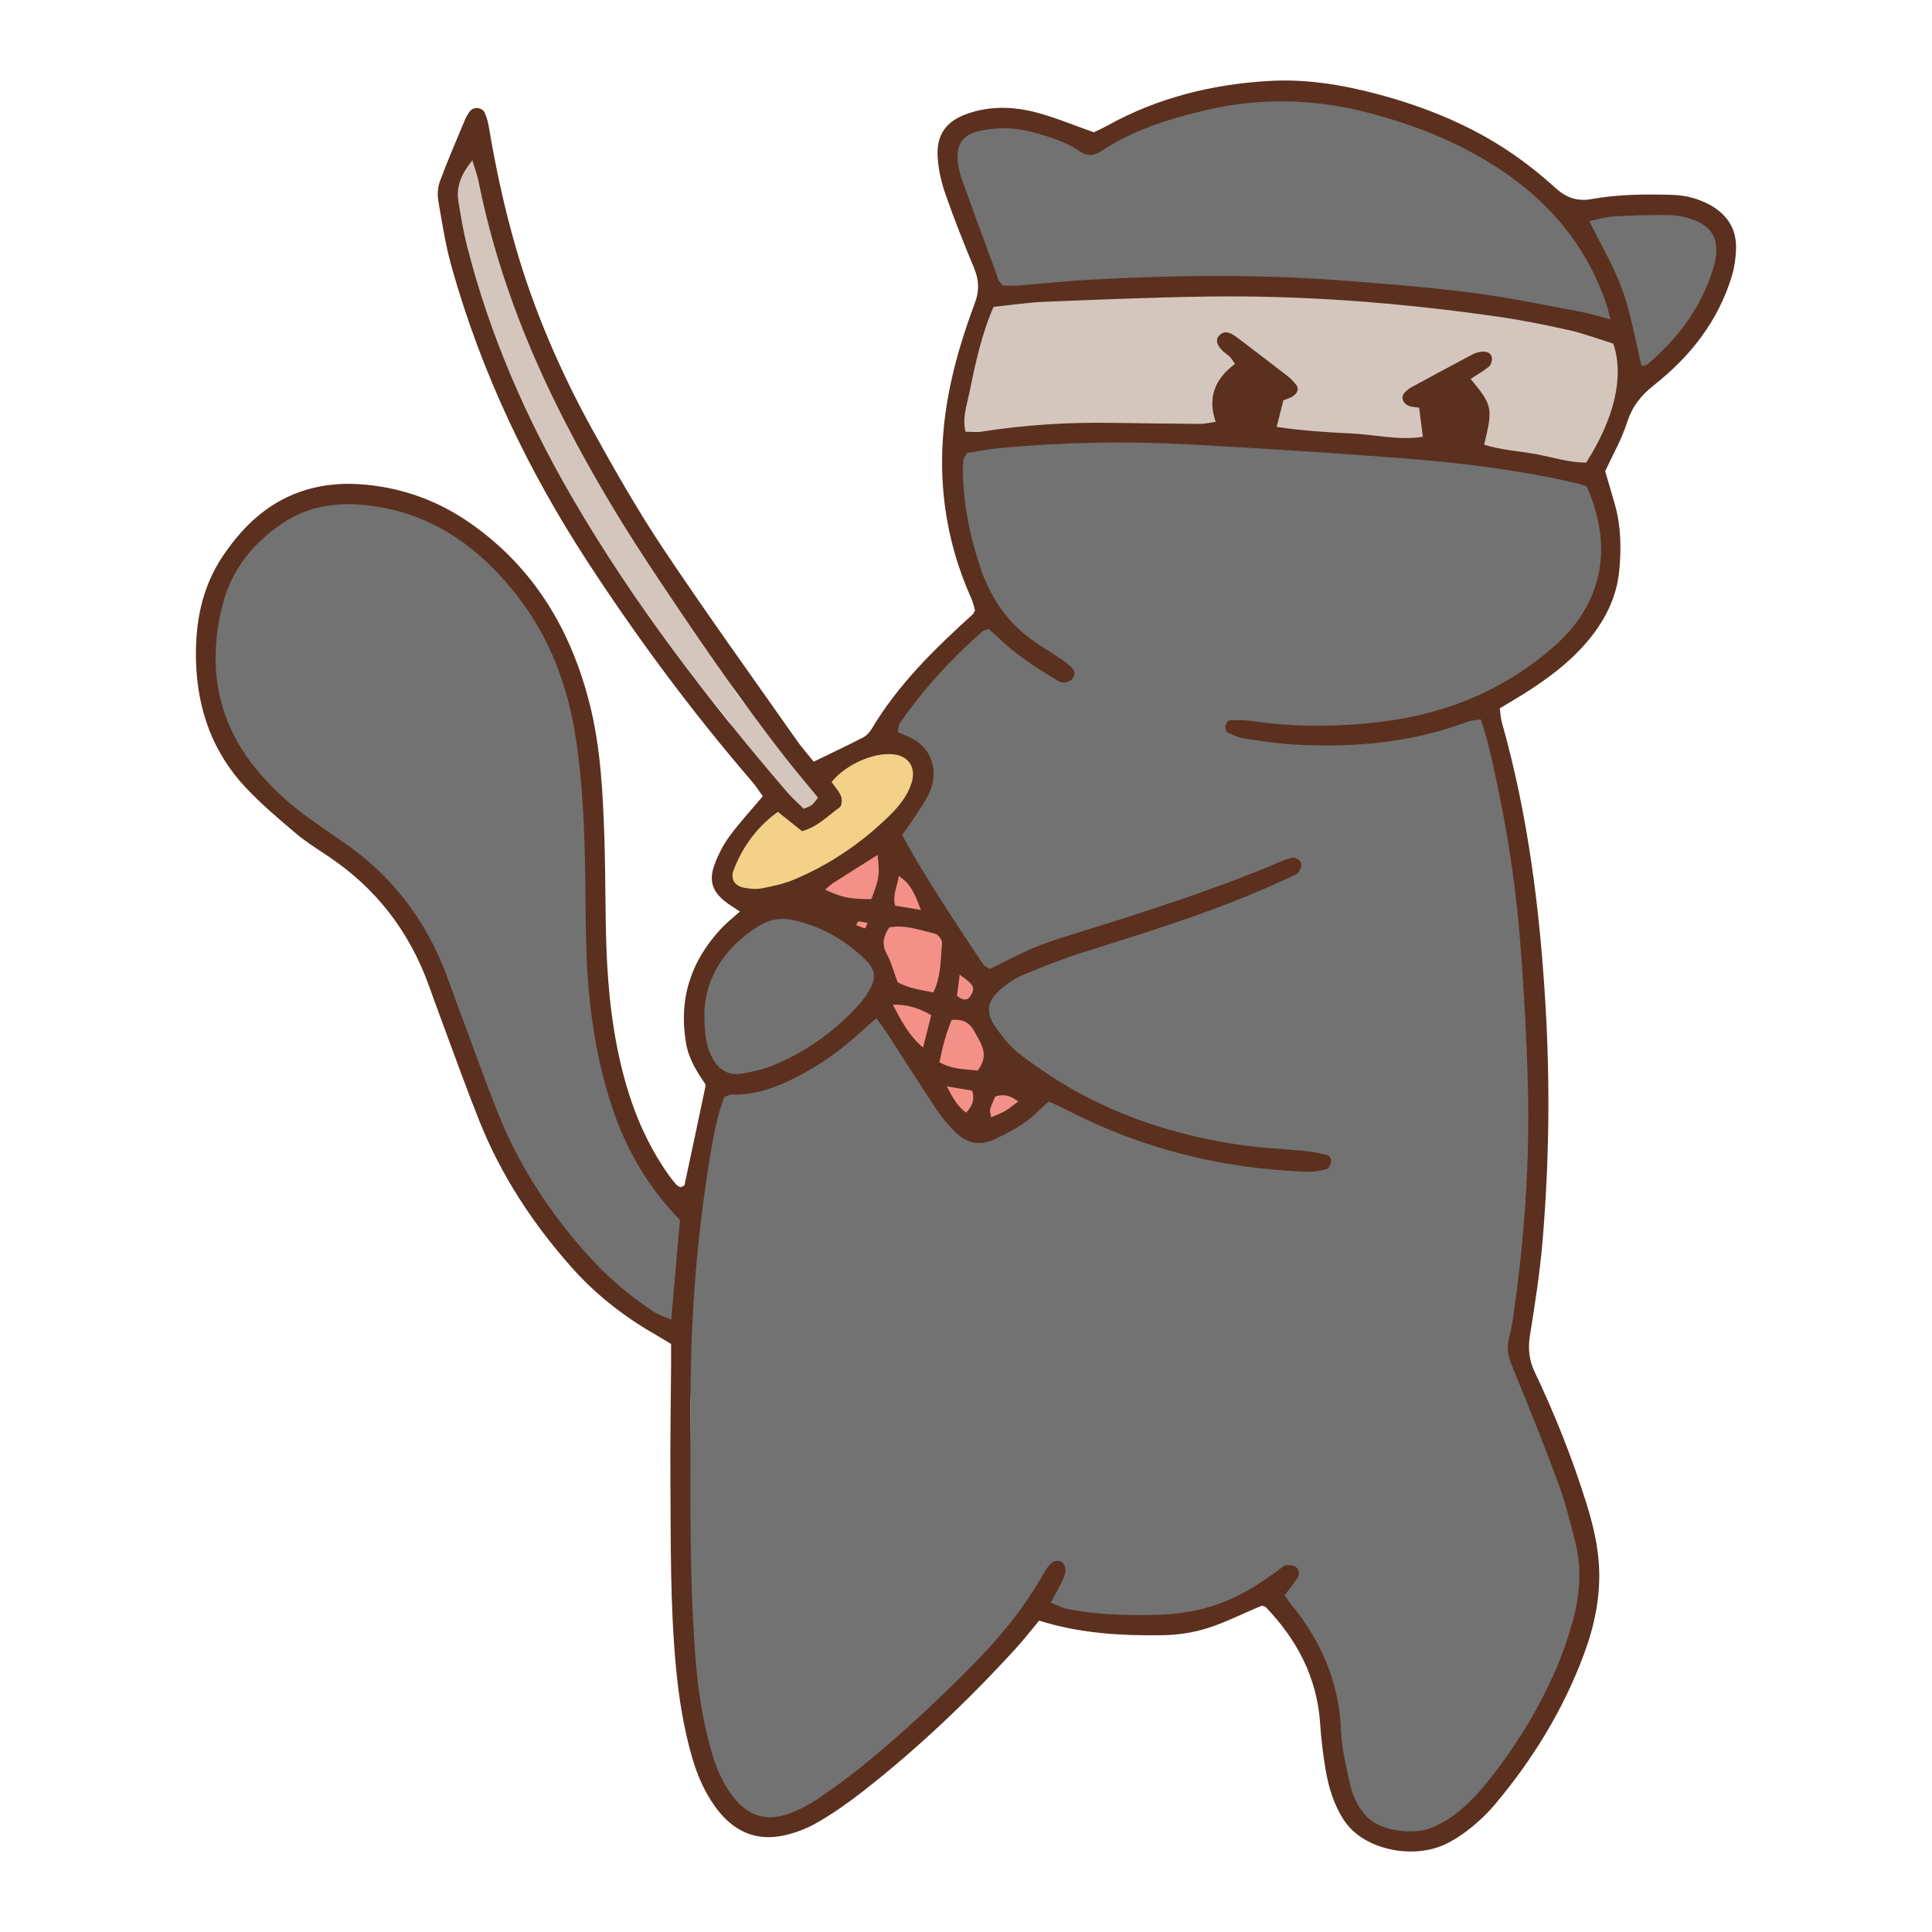 <?xml version="1.0" encoding="utf-8"?>
<!-- Generator: Adobe Illustrator 23.0.3, SVG Export Plug-In . SVG Version: 6.00 Build 0)  -->
<svg version="1.1" id="Layer_1" xmlns="http://www.w3.org/2000/svg" xmlns:xlink="http://www.w3.org/1999/xlink" x="0px" y="0px"
	 viewBox="0 0 1200 1200" enable-background="new 0 0 1200 1200" xml:space="preserve">
<g>
	<path fill="#727272" d="M545.224,459.773c7.797-14.949,18.557-27.666,30.091-39.779c12.582-13.213,25.27-26.325,37.873-39.518
		c1.055-1.105,1.816-2.491,3.095-4.28c-2.353-10.377-5.953-20.598-10.403-30.588c-3.179-7.134-5.969-14.444-8.834-21.715
		c-6.354-16.126-6.588-32.498-1.804-49.045c8.234-1.228,16.587-1.932,24.674-3.795c15.851-3.651,31.714-5.984,48.075-5.685
		c25.072,0.458,50.159,0.083,75.24,0.17c5.736,0.02,11.477,0.385,17.206,0.759c10.918,0.712,21.822,1.656,32.744,2.3
		c21.863,1.289,43.841,1.48,65.572,3.91c23.309,2.605,46.446,6.943,69.551,11.118c20.558,3.715,40.924,8.63,62.063,7.033
		c5.056,5.959,5.623,13.391,6.273,20.604c1.955,21.681-1.093,42.768-8.846,63.09c-1.449,3.799-3.842,7.383-6.393,10.594
		c-13.418,16.893-29.132,31.349-47.002,43.454c-3.844,2.604-7.622,5.303-11.779,8.202c0.514,3.944,0.77,7.532,1.47,11.031
		c4.508,22.527,8.905,45.032,15.947,67.017c13.099,40.894,15.049,83.046,12.363,125.607c-0.557,8.826,0.052,17.72-0.118,26.578
		c-0.32,16.696-0.776,33.389-1.252,50.081c-0.283,9.916-1.137,19.834-0.995,29.741c0.413,28.865-2.326,57.417-8.316,85.61
		c-1.735,8.168-0.814,15.208,3.079,22.55c9.827,18.538,16.294,38.43,22.588,58.382c3.609,11.439,8.597,22.491,11.558,34.076
		c7.34,28.717,10.722,57.534-2.766,85.679c-0.677,1.413-1.161,3.035-2.183,4.148c-14.016,15.267-20.38,34.959-30.291,52.58
		c-6.975,12.401-14.536,24.148-25.044,33.834c-7.823,7.211-16.794,12.428-27.071,15.198c-11.031,2.973-32.683,2.088-42.841-3.365
		c-5.801-3.114-9.388-7.404-10.284-14.566c-1.156-9.244-4.168-18.24-5.782-27.447c-1.53-8.725-2.492-17.566-3.349-26.391
		c-2.728-28.09-15.558-51.488-31.818-72.479c-7.104-1.402-11.57,1.872-16.332,3.669c-14.716,5.553-18.75,9.676-34.492,11.55
		c-17.941,2.135-35.407,0.747-52.873-3.213c-8.649-1.961-17.338-3.922-26.115-5.071c-6.148-0.805-12.477-0.258-18.724-0.278
		c-8.364-0.027-14.61,3.581-20.312,9.824c-19.024,20.828-38.976,40.82-57.691,61.915c-9.398,10.593-19.784,19.995-30.032,29.605
		c-11.107,10.417-23.377,19.435-37.374,25.523c-7.577,3.295-15.719,5.822-23.858,7.145c-7.982,1.298-15.684-0.666-20.053-8.869
		c-0.728-1.367-1.332-3.301-2.514-3.848c-10.632-4.925-11.989-15.623-14.308-24.804c-7.43-29.409-12.383-59.291-13.371-89.718
		c-0.526-16.184-1.634-32.359-1.744-48.543c-0.128-18.794,0.554-37.593,0.877-56.39c0.18-10.447,0.472-20.895,0.479-31.343
		c0.008-11.049-1.896-21.821-5.251-32.354c-2.476-7.771-6.787-13.826-14.107-17.957c-50.289-28.379-81.878-73.474-108.361-122.781
		c-9.415-17.531-14.426-36.941-19.175-56.25c-2.37-9.637-4.259-19.397-6.788-28.99c-4.31-16.348-11.067-31.517-22.523-44.285
		c-3.138-3.497-6.125-7.143-8.995-10.865c-11.895-15.423-25.807-28.556-41.847-39.751c-18.439-12.87-35.432-27.509-50.477-44.432
		c-9.691-10.899-15.905-22.793-18.312-37.301c-3.112-18.756-2.884-37.549-1.548-56.245c1.15-16.089,8.897-29.975,20.177-41.493
		c5.459-5.574,11.499-10.675,17.754-15.352c13.401-10.021,28.42-14.807,45.417-14.114c26.121,1.065,50.434,8.061,73.26,20.519
		c3.639,1.986,7.275,4.312,10.212,7.195c15.354,15.07,29.406,31.157,38.12,51.209c2.914,6.705,5.688,13.514,9.182,19.918
		c10.194,18.684,15.115,38.827,17.557,59.762c2.849,24.42,2.808,48.921,1.876,73.415c-1.556,40.918,1.098,81.425,10.64,121.35
		c0.971,4.065,2.337,8.081,2.841,12.203c2.205,18.044,10.633,33.66,18.908,49.337c2.923,5.537,6.14,10.732,11.748,14.358
		c2.799,1.81,4.315,5.593,6.44,8.463c2.586,3.491,5.648,6.067,11.266,5.202c3.128-13.894,6.107-28.038,9.531-42.073
		c3.33-13.649,7.114-27.186,10.649-40.579c-2.726-3.617-4.834-6.572-7.101-9.399c-14.469-18.035-18.099-50.928,2.591-73.733
		c5.255-5.792,10.962-11.193,16.686-16.532c3.331-3.107,3.264-6.178,1.066-9.688c4.476-1.091,8.954-2.177,13.429-3.275
		c7.515-1.844,15.334-2.922,22.466-5.738c9.142-3.608,17.941-8.245,26.512-13.101c16.096-9.118,28.957-21.761,38.923-37.385
		c4.074-6.386,5.58-13.26,5.383-20.744c-0.199-7.564-3.305-12.868-10.551-15.597C552.808,463.08,549.038,461.369,545.224,459.773z
		 M503.32,561.923c12.665,5.01,12.608,5.056,22.077,16.669c2.292,2.812,4.772,5.685,7.731,7.698
		c9.355,6.363,13.605,15.544,15.408,26.208c2.039,12.059,7.042,22.976,13.31,33.263c5.973,9.803,12.172,19.541,19.145,28.639
		c5.361,6.995,11.716,13.353,18.282,19.269c8.959,8.073,14.733,8.176,25.591,2.271c15.864-8.626,18.971-21.631,5.407-33.628
		c-10.095-8.928-15.227-20.891-19.281-33.509c-2.863-8.909-5.839-17.946-10.177-26.182c-8.017-15.219-17.224-29.807-25.639-44.824
		c-5.474-9.768-13.862-16.905-21.367-24.84c-3.457-3.655-7.012-4.049-11.31-1.502c-9.868,5.848-19.646,11.851-29.372,17.933
		c-2.634,1.647-5.335,3.483-7.284,5.831C504.393,556.965,504.109,559.678,503.32,561.923z"/>
	<path fill="#727272" d="M617.356,168.269c-7.528-18.319-13.825-37.13-23.31-54.664c-3.153-5.829-4.683-12.746-5.914-19.359
		c-2.414-12.976,4.539-21.334,17.947-21.268c7.773,0.038,15.616,1.239,23.285,2.68c7.673,1.442,15.174,3.814,22.74,5.817
		c3.022,0.8,5.974,1.912,9.03,2.529c16.036,3.235,16.066,3.239,31.041-4.366c24.064-12.221,49.639-18.667,76.45-21.268
		c29.919-2.902,59.444-1.606,88.519,6.182c26.315,7.048,51.405,17.364,75.691,29.624c12.267,6.193,22.852,14.581,31.326,25.509
		c1.919,2.474,4.182,4.703,5.922,7.29c4.957,7.37,11.27,9.555,20.181,7.77c13.281-2.66,26.838-3.914,40.236-6.031
		c9.517-1.504,18.736-1.193,27.558,3.021c10.749,5.135,15.537,14.083,12.704,25.62c-1.601,6.52-4.117,12.983-7.268,18.916
		c-4.887,9.201-10.691,17.914-16.058,26.862c-1.868,3.114-4.799,6.187-5.147,9.499c-0.825,7.856-5.868,11.955-11.639,15.7
		c-5.218,3.387-10.713,6.349-15.9,9.778c-2.099,1.388-3.707,3.521-5.537,5.316c-0.045-5.15-0.03-10.302-0.147-15.451
		c-0.235-10.306-4.712-18.169-14.114-22.598c-4.692-2.21-9.727-3.874-14.771-5.122c-12.675-3.135-25.452-5.853-38.171-8.808
		c-39.779-9.242-80.278-13.689-120.869-16.563c-42.261-2.992-84.476,2.329-126.734,3.173c-1.558,0.031-3.105,0.417-4.664,0.575
		c-17.113,1.733-34.206,3.708-51.348,5.093c-12.837,1.037-13.95-0.027-19.483-12.742
		C618.497,170.034,617.879,169.172,617.356,168.269z"/>
	<path fill="#D4C6BD" d="M617.356,168.269c0.523,0.903,1.141,1.766,1.555,2.717c5.533,12.715,6.646,13.779,19.483,12.742
		c17.141-1.385,34.235-3.36,51.348-5.093c1.559-0.158,3.106-0.544,4.664-0.575c42.258-0.844,84.473-6.165,126.734-3.173
		c40.591,2.874,81.09,7.321,120.869,16.563c12.72,2.955,25.497,5.673,38.171,8.808c5.044,1.247,10.079,2.912,14.771,5.122
		c9.402,4.429,13.879,12.292,14.114,22.598c0.117,5.149,0.103,10.301,0.147,15.451c-0.951,9.705-6.669,17.302-11.332,25.336
		c-2.343,4.038-5.024,7.894-7.734,11.704c-2.517,3.538-1.521,6.833,0.22,10.193c-21.138,1.596-41.505-3.318-62.063-7.033
		c-23.105-4.175-46.242-8.513-69.551-11.118c-21.732-2.429-43.71-2.621-65.572-3.91c-10.922-0.644-21.826-1.589-32.744-2.3
		c-5.728-0.373-11.469-0.739-17.206-0.759c-25.081-0.087-50.167,0.288-75.24-0.17c-16.361-0.299-32.224,2.034-48.075,5.685
		c-8.087,1.863-16.441,2.567-24.674,3.795c0.073-3.646,0.352-7.301,0.185-10.936c-1.133-24.656,3.985-47.665,17.811-68.407
		C618.873,187.054,618.082,177.665,617.356,168.269z"/>
	<path fill="#D4C6BD" d="M485.326,496.507c-7.219-8.242-14.61-16.342-21.567-24.799c-2.574-3.129-5.647-7.018-5.839-10.699
		c-0.428-8.187-5.392-13.22-9.972-18.878c-21.332-26.356-42.666-52.713-63.777-79.246c-11.417-14.349-20.295-30.269-28.38-46.733
		c-7.35-14.967-15.375-29.635-23.761-44.051c-8.949-15.384-17.02-31.133-23.168-47.828c-8.114-22.031-16.355-44.023-23.952-66.234
		c-3.189-9.322-5.191-19.096-7.149-28.782c-2.364-11.697,1.062-22.766,4.937-33.646c0.505-1.418,1.593-2.687,2.609-3.852
		c2.366-2.712,8.004-1.922,9.246,1.477c1.054,2.887,1.814,5.99,2.055,9.048c1.28,16.276,5.218,31.853,11.333,46.975
		c2.93,7.245,5.178,14.767,7.727,22.166c3.395,9.857,6.566,19.742,13.669,27.884c2.676,3.068,4.274,7.152,6.041,10.924
		c8.19,17.48,16.717,34.822,24.282,52.571c12.546,29.433,28.444,56.881,46.758,83.039c12.252,17.5,24.196,35.216,36.215,52.878
		c1.754,2.578,4.125,5.242,4.572,8.121c2.634,16.976,14.114,28.828,23.962,41.426c7.685,9.83,16.81,18.538,25.337,27.705
		c2.912,3.13,6.292,5.492,10.792,5.65c6.742,3.16,8.15,9.246,7.772,15.68c-0.337,5.746-4.923,8.95-9.39,11.706
		c-7.212,4.45-14.347,2.546-18.375-5.006C486.118,501.785,485.956,499.021,485.326,496.507z"/>
	<path fill="#F3D188" d="M485.326,496.507c0.63,2.514,0.792,5.278,1.976,7.497c4.028,7.551,11.162,9.455,18.375,5.006
		c4.467-2.756,9.053-5.96,9.39-11.706c0.378-6.434-1.029-12.52-7.772-15.68c12.643-7.283,25.286-14.566,37.929-21.849
		c3.814,1.596,7.584,3.307,11.451,4.764c7.246,2.73,10.352,8.034,10.551,15.597c0.197,7.485-1.309,14.358-5.383,20.744
		c-9.966,15.624-22.826,28.267-38.923,37.385c-8.572,4.856-17.371,9.493-26.512,13.101c-7.133,2.815-14.951,3.894-22.466,5.738
		c-4.475,1.098-8.952,2.184-13.429,3.275c-13.429-14.733-14.369-27.243-3.051-42.612c4.617-6.27,10.231-11.509,17.097-15.307
		C478.147,500.473,481.737,498.491,485.326,496.507z"/>
	<path fill="#F39188" d="M503.32,561.923c0.789-2.245,1.073-4.958,2.521-6.703c1.948-2.348,4.65-4.184,7.284-5.831
		c9.726-6.083,19.504-12.085,29.372-17.933c4.298-2.547,7.853-2.153,11.31,1.502c7.505,7.935,15.893,15.071,21.367,24.84
		c8.414,15.017,17.622,29.605,25.639,44.824c4.338,8.236,7.314,17.273,10.177,26.182c4.055,12.618,9.186,24.581,19.281,33.509
		c13.564,11.997,10.457,25.002-5.407,33.628c-10.858,5.904-16.632,5.802-25.591-2.271c-6.566-5.917-12.921-12.275-18.282-19.269
		c-6.973-9.097-13.172-18.836-19.145-28.639c-6.268-10.287-11.271-21.203-13.31-33.263c-1.803-10.664-6.053-19.845-15.408-26.208
		c-2.96-2.013-5.439-4.887-7.731-7.698C515.928,566.979,515.985,566.932,503.32,561.923z"/>
	<path fill="#5B301F" d="M505.417,473.08c10.805-5.249,20.677-9.887,30.369-14.873c2.188-1.126,4.261-3.161,5.525-5.29
		c16.497-27.796,39.298-49.998,62.98-71.439c0.361-0.327,0.504-0.897,1.319-2.418c-0.643-2.051-1.265-5.034-2.477-7.753
		c-19.673-44.118-22.518-89.803-11.898-136.434c3.583-15.733,8.508-31.265,14.185-46.376c3.05-8.118,2.625-14.814-0.577-22.456
		c-6.254-14.924-12.196-30.004-17.539-45.274c-2.556-7.305-4.374-15.13-4.896-22.83c-0.957-14.121,5.096-22.664,18.555-27.351
		c14.255-4.966,28.942-4.449,43.233-0.602c11.539,3.106,22.656,7.78,35.199,12.195c2.039-1.003,5.34-2.456,8.479-4.198
		c31.216-17.324,65.005-25.637,100.334-27.705c23.114-1.354,45.836,2.405,68.156,8.398C883.25,65.892,909,76.062,932.531,90.958
		c11.854,7.504,23.102,16.252,33.485,25.69c6.951,6.318,13.81,8.587,22.681,6.983c16.542-2.993,33.259-3.076,49.997-2.582
		c7.963,0.235,15.506,2.066,22.561,5.783c11.131,5.865,17.416,14.924,17.034,27.688c-0.169,5.663-0.968,11.485-2.602,16.896
		c-8.459,27.999-25.792,50.008-48.371,67.808c-8.167,6.439-13.611,13.402-16.79,23.387c-3.296,10.352-8.876,19.977-13.529,30.076
		c2.005,6.848,4.104,13.816,6.084,20.818c3.755,13.285,3.927,26.908,2.712,40.454c-1.541,17.201-9.172,31.957-20.296,44.975
		c-10.985,12.854-24.403,22.779-38.584,31.75c-4.825,3.053-9.775,5.908-15.362,9.272c0.439,3.034,0.536,6.073,1.338,8.913
		c16.137,57.1,23.453,115.508,26.999,174.595c2.949,49.144,2.368,98.194-1.759,147.186c-1.663,19.744-4.732,39.395-7.863,58.976
		c-1.3,8.13-0.511,15.251,3.027,22.691c12.575,26.435,23.375,53.603,32.092,81.571c4.051,12.996,7.216,26.16,7.833,39.845
		c0.837,18.596-2.97,36.431-9.382,53.674c-12.875,34.621-31.935,65.684-55.719,93.847c-4.357,5.158-9.367,9.886-14.634,14.118
		c-4.846,3.894-10.16,7.449-15.761,10.118c-19.944,9.5-50.636,3.717-62.876-14.791c-6.467-9.778-9.715-20.813-11.606-32.195
		c-1.538-9.259-2.665-18.625-3.284-27.99c-1.881-28.48-14.274-51.942-33.665-72.19c-0.325-0.339-0.936-0.405-2.51-1.043
		c-22.808,9.604-36.03,17.995-62.008,18.38c-25.63,0.38-51.11-1.131-76.353-9.056c-4.818,5.778-9.251,11.523-14.123,16.869
		c-29.269,32.113-60.647,62.011-94.867,88.819c-9.026,7.071-18.481,13.743-28.379,19.497c-6.64,3.86-14.195,6.801-21.713,8.358
		c-16.3,3.376-29.771-2.3-40.125-15.344c-7.931-9.991-12.941-21.436-16.422-33.568c-5.056-17.618-7.99-35.631-9.766-53.87
		c-3.856-39.6-3.343-79.328-3.625-119.027c-0.167-23.511,0.271-47.026,0.427-70.539c0.028-4.154,0.004-8.309,0.004-13.012
		c-3.236-1.958-6.236-3.871-9.326-5.628c-19.685-11.196-37.322-24.931-52.4-41.896c-24.154-27.177-43.844-57.203-57.371-91.024
		c-7.56-18.902-14.418-38.085-21.536-57.162c-3.468-9.295-6.792-18.643-10.208-27.957c-12.074-32.92-32.463-59.339-61.621-78.941
		c-6.936-4.662-14.12-9.079-20.475-14.454c-10.742-9.087-21.572-18.229-31.186-28.456c-20.557-21.866-30.071-48.386-30.94-78.32
		c-0.684-23.573,3.345-45.802,16.709-65.671c3.487-5.184,7.325-10.196,11.497-14.843c20.727-23.086,46.926-32.341,77.456-29.37
		c23.839,2.32,45.639,10.445,65.323,24.339c39.045,27.561,61.797,65.825,73.383,111.357c7,27.509,8.328,55.748,9.263,83.948
		c0.745,22.452,0.465,44.94,1.242,67.39c0.977,28.242,4.059,56.233,11.71,83.593c5.822,20.816,14.37,40.3,26.87,57.982
		c1.504,2.128,3.132,4.181,4.854,6.136c0.645,0.733,1.722,1.086,2.602,1.613c0.859-0.448,2.352-0.758,2.483-1.364
		c4.406-20.358,8.682-40.745,13.214-62.251c-4.911-7.284-10.442-15.439-12.207-25.549c-4.86-27.825,2.992-51.618,22.166-71.927
		c3.177-3.365,6.877-6.237,11.246-10.152c-3.522-2.351-5.972-3.836-8.259-5.539c-8.579-6.387-11.251-13.243-7.682-23.161
		c2.27-6.308,5.439-12.538,9.384-17.941c6.127-8.39,13.259-16.046,20.771-24.971c-2.026-2.779-4.167-6.195-6.768-9.214
		c-36.879-42.828-70.514-88.114-101.41-135.387c-37.37-57.179-66.59-118.277-85.098-184.184c-3.795-13.515-5.959-27.516-8.32-41.388
		c-0.666-3.913-0.207-8.477,1.188-12.199c4.761-12.701,10.137-25.173,15.363-37.698c0.792-1.897,1.864-3.733,3.1-5.376
		c2.258-3.001,7.654-2.549,9.207,0.925c1.25,2.797,2.091,5.862,2.598,8.894c4.227,25.26,9.612,50.257,16.74,74.864
		c11.535,39.818,27.966,77.643,47.962,113.832c13.883,25.126,28.187,50.138,44.124,73.983
		c26.697,39.947,54.818,78.943,82.427,118.278C498.152,464.526,501.953,468.762,505.417,473.08z M544.374,632.417
		c-3.681,3.237-6.795,5.863-9.785,8.624c-11.577,10.69-24.277,19.807-38.233,27.116c-13.074,6.847-26.62,12.108-41.774,11.671
		c-1.414-0.041-2.858,0.937-4.628,1.563c-4.228,10.713-6.385,21.948-8.299,33.228c-8.67,51.102-12.754,102.577-12.703,154.407
		c0.053,53.802-1.119,107.622,3.069,161.346c1.506,19.315,4.479,38.379,9.747,57.03c2.851,10.094,6.795,19.77,13.252,28.193
		c9.661,12.603,21.141,16.165,35.981,10.552c5.811-2.198,11.49-5.15,16.621-8.65c9.913-6.764,19.702-13.783,28.994-21.368
		c23.896-19.505,46.416-40.519,68.049-62.533c16.573-16.865,31.471-34.877,43.089-55.528c1.517-2.697,3.282-5.433,5.553-7.453
		c1.226-1.09,4.15-1.481,5.606-0.764c1.48,0.729,2.898,3.207,2.901,4.921c0.004,2.465-1.012,5.068-2.103,7.37
		c-1.99,4.2-4.355,8.222-7.091,13.295c3.993,1.534,7.156,3.273,10.532,3.957c16.467,3.336,33.194,3.835,49.922,3.724
		c34.271-0.226,55.184-8.432,82.995-29.394c0.826-0.622,1.765-1.52,2.661-1.531c1.941-0.024,4.224-0.103,5.757,0.836
		c2.517,1.543,2.938,4.548,1.466,6.912c-2.381,3.825-5.35,7.284-8.041,10.857c1.687,2.415,2.768,4.209,4.085,5.809
		c18.834,22.879,29.815,48.638,30.961,78.677c0.433,11.356,3.349,22.687,5.852,33.869c1.599,7.143,4.999,13.74,10.11,19.226
		c8.357,8.969,29.427,11.619,40.777,6.677c6.133-2.671,12.114-6.292,17.198-10.618c6.322-5.38,12.139-11.54,17.311-18.049
		c16.963-21.349,31.325-44.384,42.176-69.439c3.928-9.07,7.161-18.504,9.916-28.003c4.87-16.782,6.479-33.928,2.156-51.083
		c-3.184-12.634-6.413-25.343-10.921-37.538c-8.866-23.986-18.437-47.72-28.17-71.371c-2.497-6.067-3.758-11.585-2.019-18.084
		c1.746-6.527,2.605-13.316,3.528-20.034c6.197-45.102,9.316-90.439,8.132-135.939c-0.802-30.786-2.514-61.582-4.976-92.282
		c-3.26-40.647-10.173-80.79-19.701-120.455c-1.197-4.981-2.915-9.837-4.564-15.327c-3.292,0.56-5.909,0.596-8.218,1.459
		c-34.898,13.03-71.092,16.316-107.936,14.144c-10.403-0.613-20.767-2.223-31.085-3.797c-3.489-0.532-6.901-2.125-10.087-3.748
		c-0.948-0.482-1.542-2.806-1.317-4.117c0.22-1.282,1.655-3.309,2.623-3.348c4.647-0.186,9.378-0.233,13.968,0.437
		c28.129,4.112,56.21,3.724,84.329-0.113c38.805-5.295,73.368-20.185,102.91-45.958c30.39-26.513,37.536-61.836,20.496-99.776
		c-1.603-0.503-3.53-1.247-5.522-1.712c-36.202-8.446-73.017-12.896-109.985-15.756c-43.736-3.384-87.529-6.15-131.334-8.507
		c-39.162-2.108-78.341-1.421-117.419,2.226c-7.184,0.67-14.292,2.151-20.651,3.136c-1.087,2.032-1.872,2.894-1.994,3.841
		c-0.331,2.576-0.571,5.192-0.514,7.784c0.462,21.066,4.534,41.452,11.562,61.296c6.853,19.349,18.315,35.062,35.789,46.157
		c4.849,3.079,9.675,6.201,14.424,9.431c2.139,1.455,4.279,3.024,6.028,4.904c2.014,2.164,1.978,5.057,0.011,7.057
		c-1.274,1.296-3.67,2.159-5.497,2.056c-1.931-0.108-3.888-1.425-5.656-2.505c-12.048-7.36-23.868-15.035-34.087-24.911
		c-2.197-2.123-4.583-4.048-6.576-5.797c-1.748,0.632-2.913,0.736-3.629,1.358c-19.415,16.85-36.605,35.728-51.285,56.842
		c-1.026,1.475-0.992,3.687-1.512,5.802c2.586,1.11,4.476,1.923,6.368,2.733c16.026,6.859,18.971,22.828,13.158,35.228
		c-2.846,6.07-6.975,11.549-10.637,17.223c-1.91,2.959-4.063,5.76-6.205,8.771c15.411,28.1,32.996,54.017,50.27,80.12
		c1.013,1.531,3.156,2.314,4.202,3.046c10.242-4.933,19.43-9.942,29.068-13.838c9.653-3.902,19.706-6.85,29.668-9.945
		c40.886-12.703,81.618-25.825,121.089-42.556c2.856-1.211,5.857-2.472,8.878-2.742c1.516-0.136,4.049,1.582,4.623,3.049
		c0.588,1.501-0.293,3.926-1.217,5.558c-0.688,1.215-2.394,1.963-3.779,2.652c-2.804,1.392-5.705,2.587-8.555,3.89
		c-39.038,17.86-79.945,30.467-120.794,43.291c-12.911,4.053-25.568,9.022-38.066,14.233c-5.202,2.169-10.098,5.585-14.4,9.286
		c-7.832,6.74-9.255,13.777-3.586,22.208c4.597,6.837,10.062,13.64,16.594,18.51c12.075,9.002,24.715,17.523,38.011,24.557
		c30.715,16.248,63.693,26.162,98.039,31.151c13.401,1.946,27.01,2.422,40.503,3.783c4.612,0.465,9.209,1.386,13.693,2.559
		c1.075,0.281,2.46,2.506,2.304,3.645c-0.25,1.815-1.351,4.606-2.66,4.976c-3.918,1.109-8.13,1.811-12.194,1.674
		c-52.445-1.758-102.211-14.094-148.966-38.148c-3.656-1.881-7.421-3.548-11.524-5.499c-2.593,2.338-4.959,4.29-7.117,6.449
		c-7.52,7.527-16.745,12.31-26.196,16.869c-9.219,4.448-17.418,2.858-24.458-3.943c-4.47-4.318-8.554-9.204-12.008-14.372
		c-10.153-15.197-19.881-30.679-29.833-46.012C549.644,639.692,547.179,636.408,544.374,632.417z M422.338,757.77
		c-19.047-19.54-32.555-42.24-41.344-67.722c-7.514-21.789-11.962-44.239-14.543-67.159c-2.989-26.546-2.507-53.171-2.956-79.781
		c-0.485-28.725-1.572-57.423-6.05-85.84c-5.037-31.962-16.237-61.656-36.235-87.288c-24.339-31.195-54.924-52.594-95.605-56.379
		c-17.61-1.638-34.418,1.065-49.452,10.955c-18.566,12.213-32.106,28.906-37.683,50.31c-9.918,38.062-4.134,73.532,21.903,104.361
		c9.135,10.817,19.518,20.33,31.037,28.571c6.793,4.859,13.594,9.713,20.517,14.382c30.877,20.827,52.531,48.847,65.486,83.681
		c2.728,7.335,5.343,14.711,8.081,22.042c8.034,21.502,15.723,43.143,24.248,64.449c12.532,31.317,30.761,59.194,52.943,84.536
		c12.8,14.624,27.243,27.375,43.549,37.947c2.882,1.869,6.305,2.903,10.697,4.868C418.81,798.174,420.571,777.999,422.338,757.77z
		 M1000.226,198.372c-1.146-4.549-1.519-6.569-2.161-8.501c-12.187-36.716-35.644-64.636-67.688-85.532
		c-24.708-16.113-51.832-26.827-80.323-34.275c-33.483-8.753-67.092-9.579-100.788-1.706c-22.956,5.364-45.387,12.313-65.285,25.532
		c-4.454,2.959-8.498,3.32-12.993,0.282c-9.224-6.235-19.701-9.452-30.335-12.262c-9.765-2.581-19.693-2.857-29.532-1.17
		c-13.458,2.308-17.825,8.599-15.902,21.932c0.444,3.074,1.285,6.142,2.342,9.068c7.446,20.619,14.974,41.208,22.562,61.775
		c0.501,1.356,1.72,2.447,2.763,3.877c3.216,0,6.32,0.205,9.39-0.034c15.095-1.18,30.159-2.853,45.272-3.664
		c51.157-2.746,102.34-3.444,153.472,0.355c27.593,2.05,55.216,4.204,82.653,7.681c22.751,2.884,45.264,7.69,67.847,11.836
		C987.027,194.575,992.401,196.335,1000.226,198.372z M767.1,225.992c-1.417-1.935-2.174-3.292-3.236-4.34
		c-1.48-1.46-3.305-2.571-4.778-4.036c-3.61-3.592-4.166-7.038-1.619-9.453c2.759-2.615,5.657-1.938,8.53-0.166
		c0.888,0.547,1.764,1.121,2.593,1.753c10.375,7.909,20.776,15.786,31.078,23.788c2.022,1.571,3.83,3.502,5.43,5.511
		c1.914,2.402,0.774,5.511-2.727,7.474c-1.727,0.968-3.703,1.492-5.255,2.096c-1.428,5.669-2.681,10.641-4.175,16.574
		c15.554,2.267,30.573,3.318,45.626,3.976c14.838,0.649,29.581,4.521,45.2,2.166c-0.822-6.439-1.532-12-2.312-18.109
		c-2.192-0.344-4.251-0.379-6.102-1.018c-4.135-1.426-5.518-5.797-2.818-8.472c1.102-1.092,2.286-2.199,3.632-2.931
		c12.83-6.978,25.678-13.924,38.592-20.745c1.786-0.943,3.927-1.466,5.951-1.644c2.775-0.244,5.486,0.791,5.929,3.779
		c0.259,1.744-0.473,4.409-1.748,5.457c-3.52,2.895-7.56,5.157-11.454,7.707c13.636,16.584,13.897,17.857,8.406,40.878
		c10.372,3.242,21.252,3.89,31.876,5.788c10.615,1.898,21.001,5.427,31.491,5.294c17.644-27.631,23.72-53.73,16.829-73.887
		c-8.67-2.684-17.945-6.205-27.526-8.371c-14.739-3.331-29.608-6.292-44.562-8.431c-60.008-8.586-120.329-13.325-180.976-12.421
		c-33.389,0.498-66.768,1.895-100.138,3.245c-10.369,0.419-20.69,2.012-31.729,3.139c-7.668,17.569-11.44,35.944-15.2,54.231
		c-1.51,7.344-4.3,14.938-2.177,23.368c3.772,0,6.851,0.401,9.793-0.063c26.879-4.233,53.918-5.905,81.109-5.487
		c18.265,0.281,36.531,0.529,54.798,0.643c2.926,0.018,5.858-0.739,9.649-1.256C749.673,246.469,755.084,234.967,767.1,225.992z
		 M508.11,495.434c-6.991-8.517-13.433-16.05-19.532-23.849c-30.599-39.125-58.543-80.14-85.914-121.545
		c-18.445-27.902-35.463-56.672-50.849-86.392c-24.858-48.016-44.027-98.075-54.639-151.241c-0.796-3.991-2.299-7.841-3.792-12.82
		c-6.564,8.033-10.171,15.867-8.686,25.23c1.47,9.266,3.006,18.564,5.302,27.649c14.055,55.602,36.897,107.648,65.63,157.052
		c37.948,65.249,83.824,124.831,132.866,182.039c3.34,3.897,7.238,7.315,10.737,10.816c2.333-1.078,3.898-1.514,5.091-2.433
		C505.504,499.033,506.307,497.636,508.11,495.434z M437.496,628.959c0.069,12.137,0.786,20.422,4.89,28.015
		c3.83,7.086,9.661,11.231,17.833,9.953c6.63-1.036,13.354-2.556,19.555-5.056c20.122-8.114,37.433-20.528,52.315-36.273
		c2.843-3.008,5.401-6.395,7.534-9.942c4.725-7.854,4.391-13.264-2.234-19.707c-12.564-12.221-27.388-20.602-44.664-24.465
		c-8.161-1.825-15.452-0.231-22.374,4.217C449.579,589.051,438.114,607.721,437.496,628.959z M1019.612,227.302
		c1.207-0.354,2.949-0.367,3.954-1.234c18.086-15.602,32.323-33.933,39.763-56.97c0.958-2.968,1.94-5.985,2.37-9.055
		c1.648-11.768-2.482-19.226-13.533-23.333c-4.805-1.786-10.091-3.03-15.186-3.128c-11.456-0.22-22.942,0.182-34.387,0.837
		c-5.005,0.287-9.94,1.816-15.434,2.883c7.339,15.013,15.42,28.494,20.612,43.008
		C1013.151,195.345,1015.729,211.38,1019.612,227.302z M498.173,516.256c-5.224-4.185-9.96-7.978-15.03-12.039
		c-13.175,9.602-21.826,21.643-27.387,35.946c-2.28,5.865,0.465,10.246,6.828,11.322c3.531,0.597,7.342,0.933,10.804,0.254
		c6.598-1.294,13.32-2.718,19.49-5.29c22.337-9.308,42.078-22.702,59.376-39.626c5.989-5.86,11.301-12.29,13.912-20.462
		c3.043-9.524-1.683-16.866-11.372-17.853c-12.354-1.259-29.495,6.333-38.288,17.22c1.959,2.816,4.537,5.537,5.849,8.772
		c0.801,1.975,0.545,6.029-0.767,6.936C514.407,506.403,508.426,513.345,498.173,516.256z M579.696,616.417
		c4.978-10.151,4.477-20.61,5.428-30.688c0.174-1.842-2.385-5.303-4.228-5.746c-9.435-2.268-18.829-5.767-28.545-3.96
		c-3.7,5.56-4.855,10.44-1.601,16.407c2.913,5.341,4.458,11.427,6.797,17.694C563.997,613.691,571.566,614.816,579.696,616.417z
		 M607.221,664.981c7.682-9.947,2.009-16.717-1.836-24.045c-3.107-5.922-7.47-8.128-14.314-7.398
		c-3.549,8.518-5.805,17.274-7.55,26.216C591.517,664.374,599.32,663.965,607.221,664.981z M545.081,531.03
		c-9.468,5.964-18.63,11.685-27.725,17.512c-1.676,1.073-3.076,2.576-4.811,4.057c10.322,4.864,15.189,5.835,28.646,5.875
		C546.096,545.94,546.507,543.221,545.081,531.03z M578.408,630.539c-8.089-4.624-15.003-6.68-23.848-6.532
		c5.204,10.001,9.677,18.88,18.755,26.652C575.153,643.397,576.633,637.553,578.408,630.539z M571.998,565.176
		c-3.404-8.848-5.806-15.936-13.755-21.092c-0.948,6.741-4.031,11.731-2.248,18.442
		C560.761,563.315,565.505,564.101,571.998,565.176z M588.042,674.743c4.189,7.939,6.937,12.649,12.039,16.347
		c3.597-3.939,5.604-7.661,3.688-13.678C599.824,676.742,595.464,676.002,588.042,674.743z M618.166,681.04
		c-0.93,2.261-2.295,4.995-3.135,7.881c-0.377,1.296,0.298,2.898,0.585,5.027c3.216-1.41,6.112-2.391,8.702-3.896
		c2.599-1.509,4.894-3.54,8.102-5.921C627.768,680.719,623.84,679.216,618.166,681.04z M594.38,618.579
		c3.6,2.685,6.374,3.347,8.547-0.171c3-4.856,1.949-6.882-6.839-12.981C595.465,610.223,594.895,614.617,594.38,618.579z
		 M538.91,573.252c-2.076-0.373-3.906-0.867-5.749-0.913c-0.439-0.011-0.916,1.471-1.375,2.266c1.823,0.719,3.628,1.503,5.504,2.035
		C537.442,576.683,538.083,575.005,538.91,573.252z"/>
</g>
</svg>
